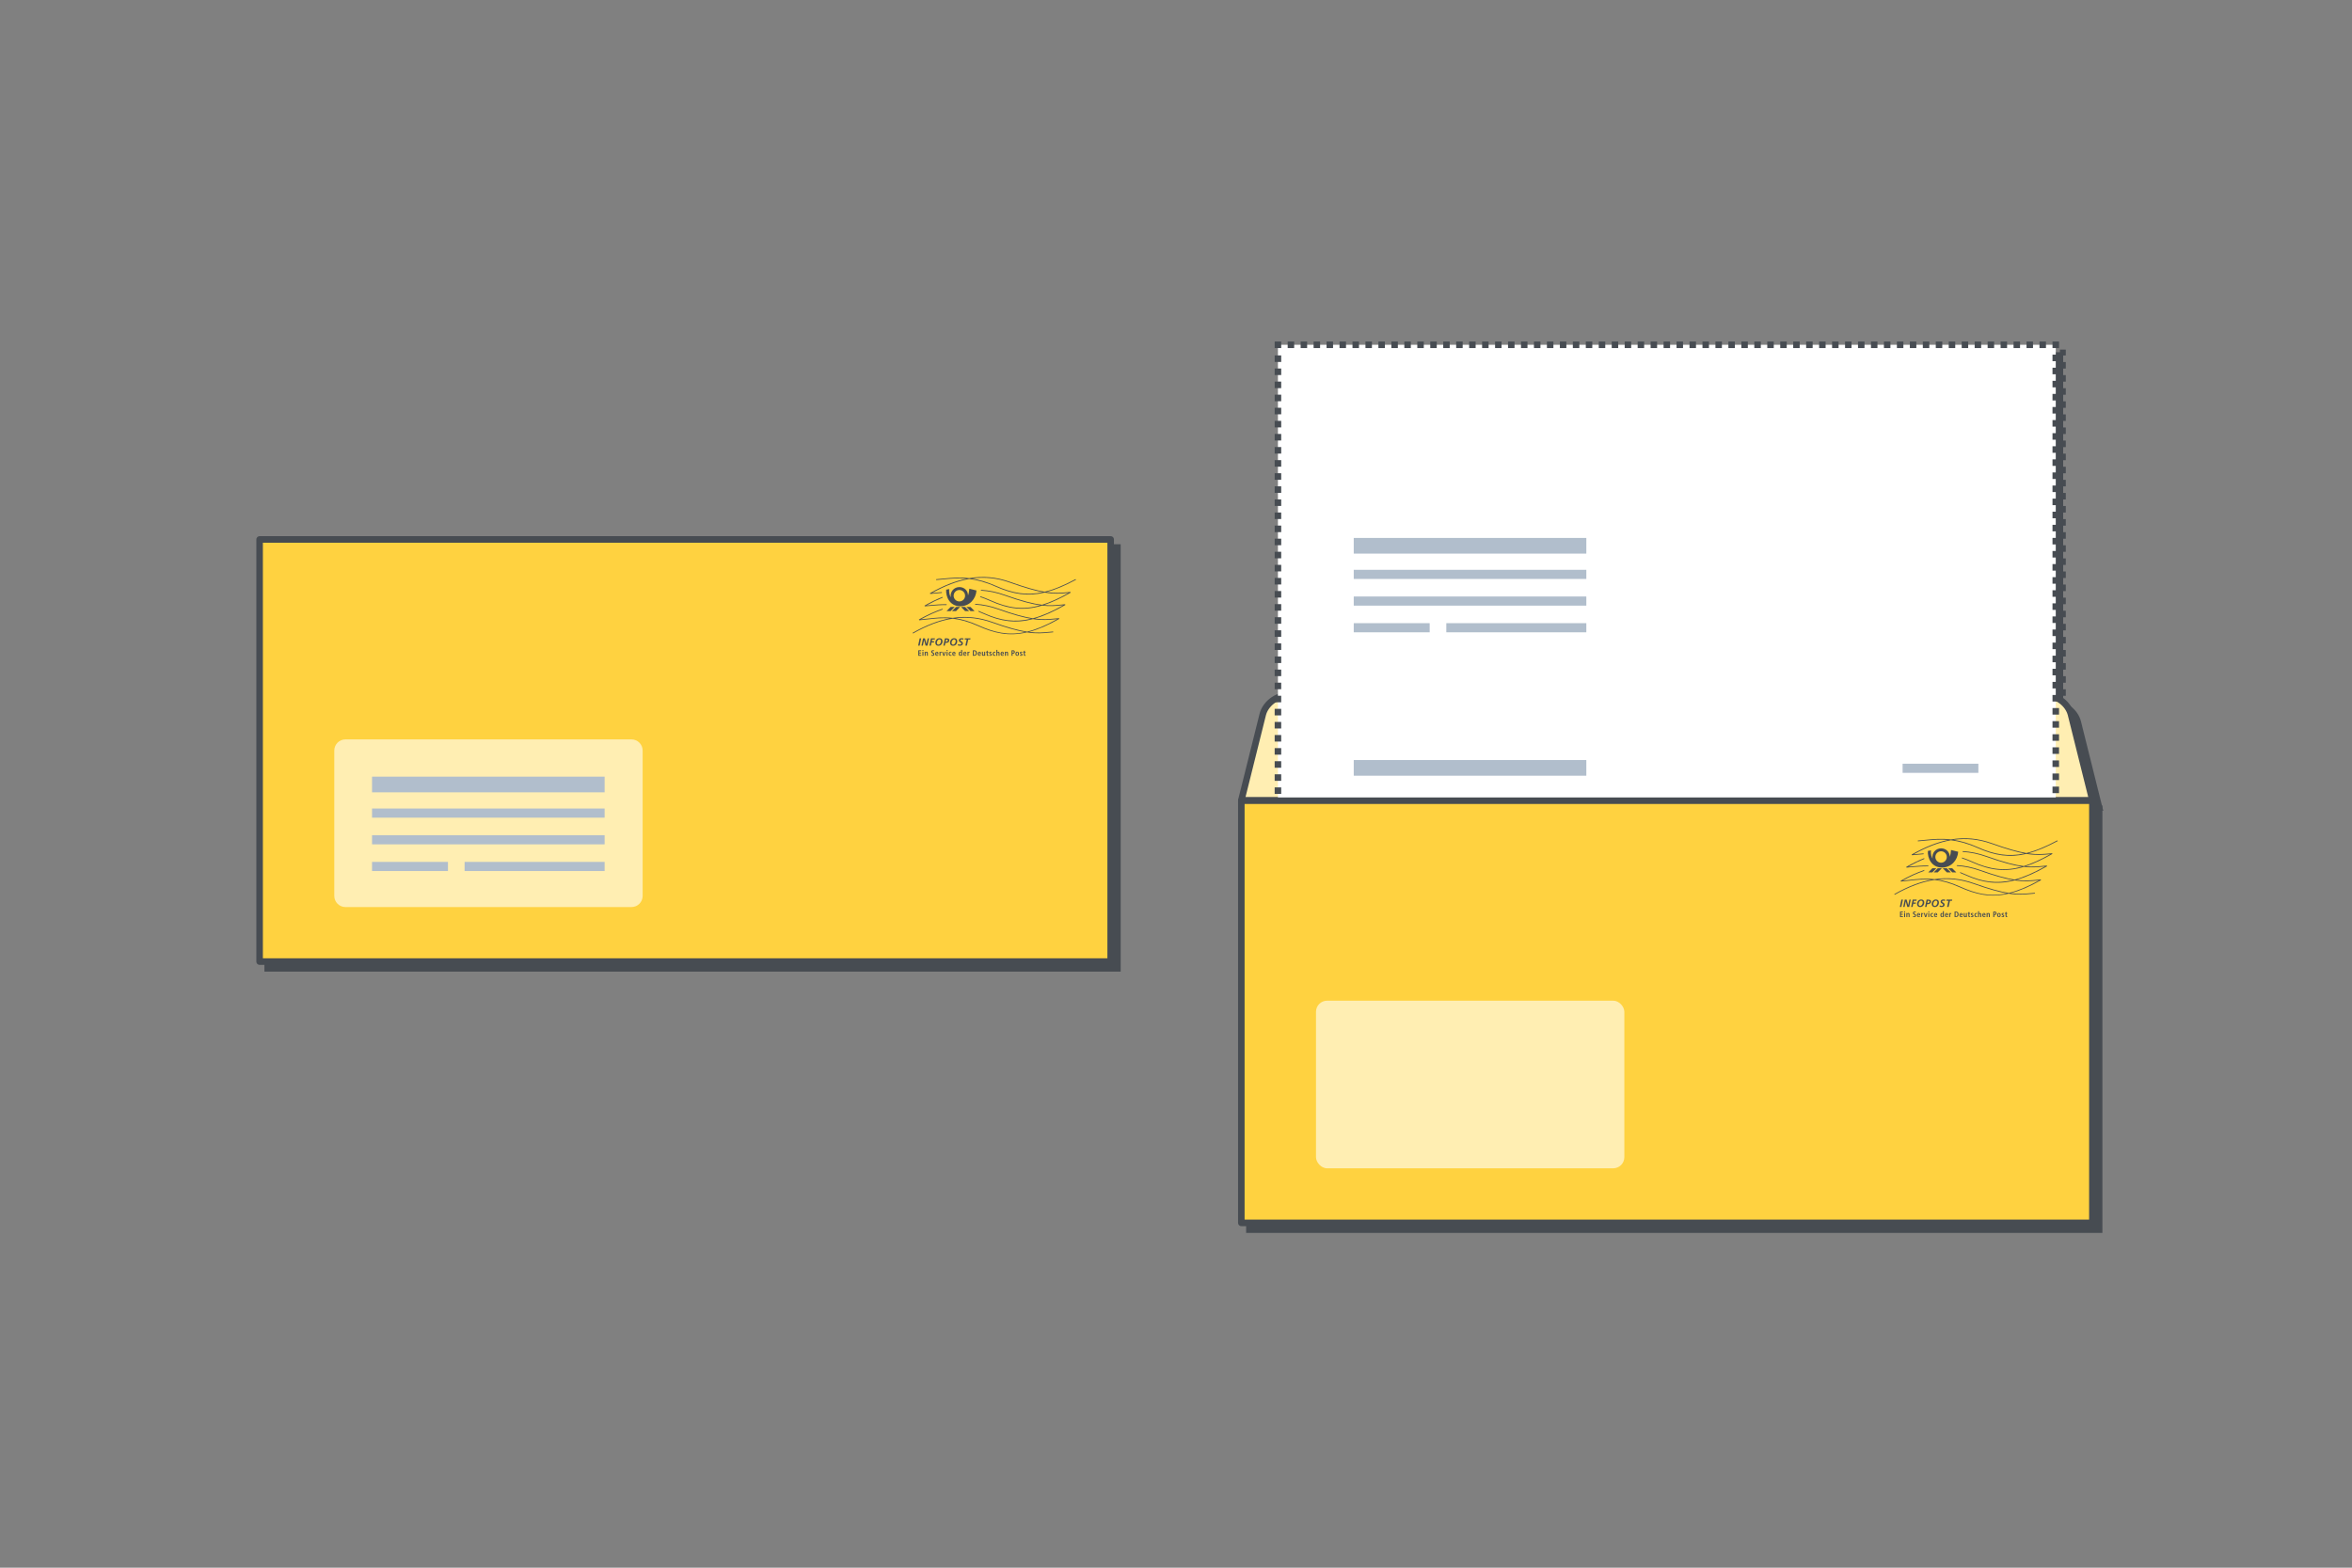 <?xml version="1.0" encoding="UTF-8"?>
<svg xmlns="http://www.w3.org/2000/svg" viewBox="0 0 1800 1200">
  <rect x="0" y="0" width="1800" height="1200" fill="#808080" stroke="none"/>
  <g id="shadow">
    <g>
      <rect x="204.36" y="418.59" width="651.31" height="323.14" style="fill: #474c52; stroke: #474c52; stroke-miterlimit: 10; stroke-width: 4px;"/>
      <g>
        <path d="M1606.98,618.29h-651.31l3.63-14.55h0s2.35-9.43,2.35-9.43l2.26-9.06h0l8.14-32.64c2-8,10.38-14.56,18.63-14.56h581.31c8.25,0,16.63,6.55,18.63,14.56l12.75,51.13h0s3.63,14.55,3.63,14.55Z" style="fill: #474c52; stroke: #474c52; stroke-miterlimit: 10; stroke-width: 4px;"/>
        <g>
          <rect x="983.68" y="269.6" width="595.28" height="641.89" style="fill: #474c52;"/>
          <g>
            <polyline points="1578.96 908.99 1578.96 911.49 1576.46 911.49" style="fill: none; stroke: #474c52; stroke-miterlimit: 10; stroke-width: 4px;"/>
            <line x1="1571.5" y1="911.49" x2="988.66" y2="911.49" style="fill: none; stroke: #474c52; stroke-dasharray: 4.96 4.96; stroke-miterlimit: 10; stroke-width: 4px;"/>
            <polyline points="986.18 911.49 983.68 911.49 983.68 908.99" style="fill: none; stroke: #474c52; stroke-miterlimit: 10; stroke-width: 4px;"/>
            <line x1="983.68" y1="903.97" x2="983.68" y2="274.61" style="fill: none; stroke: #474c52; stroke-dasharray: 5.01 5.01; stroke-miterlimit: 10; stroke-width: 4px;"/>
            <polyline points="983.68 272.1 983.68 269.6 986.18 269.6" style="fill: none; stroke: #474c52; stroke-miterlimit: 10; stroke-width: 4px;"/>
            <line x1="991.14" y1="269.6" x2="1573.98" y2="269.6" style="fill: none; stroke: #474c52; stroke-dasharray: 4.96 4.96; stroke-miterlimit: 10; stroke-width: 4px;"/>
            <polyline points="1576.46 269.6 1578.96 269.6 1578.96 272.1" style="fill: none; stroke: #474c52; stroke-miterlimit: 10; stroke-width: 4px;"/>
            <line x1="1578.96" y1="277.11" x2="1578.96" y2="906.48" style="fill: none; stroke: #474c52; stroke-dasharray: 5.01 5.01; stroke-miterlimit: 10; stroke-width: 4px;"/>
          </g>
        </g>
        <rect x="955.67" y="618.59" width="651.31" height="323.15" style="fill: #474c52; stroke: #474c52; stroke-miterlimit: 10; stroke-width: 4px;"/>
      </g>
    </g>
  </g>
  <g id="icons">
    <g>
      <g>
        <rect x="198.69" y="412.92" width="651.31" height="323.14" style="fill: #ffd240; stroke: #474c52; stroke-linejoin: round; stroke-width: 5px;"/>
        <path d="M264.36,565.98h218.93c4.71,0,8.53,3.82,8.53,8.53v111.27c0,4.71-3.82,8.53-8.53,8.53h-218.93c-4.71,0-8.53-3.82-8.53-8.53v-111.27c0-4.71,3.82-8.53,8.53-8.53Z" style="fill: #ffeeb2;"/>
        <g>
          <polygon points="731.69 464.61 734.77 464.61 731.66 467.77 728.57 467.77 731.69 464.61 731.69 464.61" style="fill: #474c52;"/>
          <polygon points="727.52 464.61 730.61 464.61 727.49 467.77 724.41 467.77 727.52 464.61 727.52 464.61" style="fill: #474c52;"/>
          <polygon points="738.57 464.61 735.49 464.61 738.6 467.77 741.69 467.77 738.57 464.61 738.57 464.61" style="fill: #474c52;"/>
          <polygon points="742.74 464.61 739.65 464.61 742.76 467.77 745.85 467.77 742.74 464.61 742.74 464.61" style="fill: #474c52;"/>
          <path d="M740.85,455.86c.54-1.46.9-3.68.98-5.23l5.48,1.36c-.44,6.43-5.26,12.06-12.41,12.06-8.09,0-11.21-7.38-10.79-12.71l2.38-.41c-.39,3.03.55,5.22,1.2,6.22-.77-4.29,2.47-7.76,6.52-7.77,3.65,0,6.66,2.66,6.65,6.48h0ZM729.83,455.99h0c0-2.42,1.96-4.38,4.38-4.38s4.38,1.96,4.38,4.38-1.96,4.38-4.38,4.38-4.38-1.96-4.38-4.38h0Z" style="fill: #474c52; fill-rule: evenodd;"/>
          <path d="M819.11,453.1s-1.97.2-1.97.2c-5.14.46-9.57.85-16.15-.1,6.81-1.81,14.1-4.92,22.46-9.39l-.28-.53c-8.88,4.75-16.54,7.95-23.7,9.68-6.21-1.05-14.34-3.26-26.47-7.59-10.37-3.69-20.57-4.66-31.28-2.82-7.38-.89-13.7-.27-19.9.34l-5.39.49.05.6,5.4-.49c5.6-.55,11.3-1.11,17.79-.55-8.82,1.8-18.02,5.5-27.97,11.14l.17.56,4.98-.44c1.33-.13,2.67-.25,4.02-.36-.02-.2-.03-.4-.04-.6-1.36.11-2.7.24-4.03.37l-3.54.32c10.14-5.61,19.51-9.19,28.49-10.75,5.92.72,12.53,2.41,20.32,5.88,13.46,5.99,24.65,7.61,37.45,4.53,7.43,1.24,12.15.82,17.69.33l.57-.05c-7.47,4.17-14.08,7.18-20.28,9.07-6.5-.77-15.06-2.87-28.57-7.68-6.12-2.18-12.15-3.43-18.23-3.76l.1.61c5.98.34,11.91,1.57,17.93,3.72,12.63,4.5,20.96,6.63,27.32,7.53-13.11,3.66-24.43,2.22-38.08-3.93-2.7-1.21-5.24-2.2-7.69-3.03l-.19.56c2.42.82,4.96,1.81,7.63,3.01,14.27,6.43,26.01,7.77,39.83,3.58,5.92.69,10.15.29,14.84-.16l1.38-.13c-8.63,4.83-16.2,8.15-23.29,10.02-6.26-.96-14.39-3.09-26.42-7.38-5.85-2.09-11.64-3.31-17.48-3.66l-.56.58c5.97.31,11.88,1.52,17.85,3.65,11.22,4,19.06,6.13,25.16,7.18-12.33,2.94-23.25,1.43-35.8-4.22-1.61-.73-3.16-1.37-4.66-1.96l.45.82c1.29.52,2.61,1.06,3.97,1.68,13.15,5.93,24.53,7.35,37.56,3.93,7.17,1.08,11.9.63,17.22.13l1.36-.13c-8.74,4.88-16.25,7.95-23.06,9.6-6.28-.96-14.44-3.1-26.54-7.41-10.16-3.62-20.09-4.69-30.41-3.13-7.15-.82-13.27-.11-19.28.58l-5.08.52c5.67-3.11,11.09-5.56,16.36-7.39l.48-.81c-5.89,1.98-11.97,4.75-18.36,8.34l.25.59,6.42-.66c5.33-.62,10.75-1.24,16.91-.79-9.01,1.69-18.34,5.35-28.42,11.06l.29.52c10.84-6.14,20.82-9.9,30.44-11.36,5.63.65,11.9,2.26,19.27,5.58,12.28,5.53,23.48,8.2,37.51,4.94,7.28,1.12,12.05.67,17.43.17l2.69-.25-.05-.6-2.69.25c-4.96.47-9.4.89-15.82.05,6.89-1.79,14.47-4.99,23.2-9.96l-.17-.56-2.78.25c-4.92.47-9.34.89-15.69.07,7.07-2.04,14.65-5.49,23.28-10.4l-.17-.56-2.78.25c-4.28.41-8.17.78-13.34.3,6.22-2.04,12.89-5.17,20.41-9.46l-.3-.52h0ZM762.3,448.5h0c-7.01-3.12-13.06-4.81-18.52-5.65,9.9-1.39,19.39-.34,29.02,3.09,11.28,4.02,19.11,6.22,25.17,7.37-12.1,2.6-22.85.9-35.67-4.81h0ZM748.65,478.59h0c-6.51-2.93-12.16-4.53-17.28-5.33,9.45-1.09,18.61.06,27.95,3.39,11.22,4,19.07,6.13,25.18,7.19-13.18,2.8-23.82.17-35.86-5.26h0Z" style="fill: #474c52;"/>
          <path d="M721.27,456.89c-4.45,1.79-9.01,4-13.73,6.68l.17.56,3.95-.33c4.19-.37,8.31-.71,12.67-.66l.23-.3-.25-.31c-4.37-.05-8.49.31-12.7.68l-2.54.21c4.24-2.35,8.36-4.33,12.37-5.95l-.17-.57h0Z" style="fill: #474c52;"/>
          <polygon points="703.83 488.62 705 488.62 703.82 494.21 702.65 494.21 703.83 488.62 703.83 488.62" style="fill: #474c52;"/>
          <polygon points="706.42 488.62 707.84 488.62 709.03 492.86 709.05 492.86 709.96 488.62 711.01 488.62 709.81 494.21 708.37 494.21 707.2 489.93 707.18 489.93 706.29 494.21 705.22 494.21 706.42 488.62 706.42 488.62" style="fill: #474c52;"/>
          <polygon points="712.46 488.62 715.54 488.62 715.35 489.5 713.4 489.5 713.1 490.88 714.97 490.88 714.79 491.76 712.92 491.76 712.41 494.21 711.29 494.21 712.46 488.62 712.46 488.62" style="fill: #474c52;"/>
          <path d="M721.33,490.9c0,.91-.34,1.8-.94,2.47-.58.65-1.43.94-2.37.94-1.38,0-2.2-.99-2.2-2.32,0-.89.31-1.75.88-2.42.61-.7,1.38-1.04,2.3-1.04,1.51,0,2.33.88,2.33,2.37h0ZM717,492.05h0c0,.73.37,1.38,1.17,1.38,1.28,0,1.99-1.54,1.99-2.65,0-.74-.38-1.37-1.19-1.37-1.3,0-1.98,1.51-1.98,2.64h0Z" style="fill: #474c52;"/>
          <path d="M723.07,494.21h-1.12l1.18-5.58h.94c1.03,0,2.45.06,2.45,1.45s-1.11,2.02-2.36,2.02h-.65l-.45,2.12h0ZM723.71,491.21h.4c.62,0,1.25-.32,1.25-1.02,0-.57-.46-.69-.94-.69h-.35l-.36,1.7h0Z" style="fill: #474c52;"/>
          <path d="M732.57,490.9c0,.91-.34,1.8-.94,2.47-.58.65-1.43.94-2.37.94-1.38,0-2.2-.99-2.2-2.32,0-.89.31-1.75.88-2.42.61-.7,1.38-1.04,2.3-1.04,1.51,0,2.33.88,2.33,2.37h0ZM728.23,492.05h0c0,.73.37,1.38,1.18,1.38,1.28,0,1.99-1.54,1.99-2.65,0-.74-.38-1.37-1.19-1.37-1.3,0-1.98,1.51-1.98,2.64h0Z" style="fill: #474c52;"/>
          <path d="M737.09,489.69c-.33-.17-.75-.29-1.16-.29s-.94.16-.94.64c0,.9,1.9.84,1.9,2.39,0,1.37-1.07,1.86-2.3,1.86-.54,0-1.09-.13-1.59-.31l.29-.95c.43.2.89.38,1.37.38.54,0,1.06-.27,1.06-.87,0-1.01-1.9-.85-1.9-2.34,0-1.18,1.01-1.69,2.08-1.69.49,0,.99.06,1.45.25l-.26.92h0Z" style="fill: #474c52;"/>
          <polygon points="738.45 488.62 742.76 488.62 742.57 489.5 741 489.5 739.98 494.21 738.81 494.21 739.83 489.5 738.25 489.5 738.45 488.62 738.45 488.62" style="fill: #474c52;"/>
          <polygon points="702.8 497.79 705 497.79 705 498.41 703.56 498.41 703.56 499.52 704.92 499.52 704.92 500.14 703.56 500.14 703.56 501.37 705.06 501.37 705.06 501.98 702.8 501.98 702.8 497.79 702.8 497.79" style="fill: #474c52;"/>
          <path d="M705.94,497.58h.77v.73h-.77v-.73h0ZM705.95,498.89h.74v3.09h-.74v-3.09h0Z" style="fill: #474c52;"/>
          <path d="M707.63,499.4c0-.19,0-.37-.02-.51h.7c0,.16.02.32.02.47h.02,0c.11-.19.32-.52.82-.52.7,0,.91.52.91,1.15v1.99h-.74v-1.85c0-.47-.12-.67-.43-.67-.39,0-.53.33-.53.73v1.8h-.74v-2.58h0Z" style="fill: #474c52;"/>
          <path d="M712.74,501.17c.15.1.48.26.89.26.34,0,.64-.18.64-.61,0-.3-.17-.43-.55-.63l-.39-.22c-.41-.23-.68-.56-.68-1.1,0-.75.62-1.14,1.32-1.14.44,0,.76.11.88.15l-.04.64c-.19-.07-.43-.18-.79-.18-.38,0-.58.2-.58.49,0,.31.21.43.44.56l.45.25c.49.28.73.54.73,1.13,0,.85-.61,1.26-1.4,1.26-.42,0-.74-.06-.95-.19l.04-.68h0Z" style="fill: #474c52;"/>
          <path d="M718.05,501.83c-.16.07-.48.2-.92.2-1,0-1.43-.71-1.43-1.55,0-.92.49-1.64,1.27-1.64.67,0,1.24.39,1.24,1.65v.14h-1.79c0,.53.21.85.79.85.46,0,.67-.14.81-.24l.04.59h0ZM717.48,500.17h0c0-.55-.18-.82-.52-.82-.39,0-.55.41-.55.82h1.07Z" style="fill: #474c52;"/>
          <path d="M719,499.4c0-.19,0-.37-.02-.51h.67c0,.19.02.38.02.56h.01c.09-.24.32-.61.79-.61.05,0,.08.01.13.02v.7c-.07-.02-.13-.03-.21-.03-.31,0-.64.19-.64.76v1.69h-.74v-2.58h0Z" style="fill: #474c52;"/>
          <polygon points="721 498.89 721.77 498.89 722.4 501.27 722.41 501.27 723.05 498.89 723.77 498.89 722.82 501.98 721.94 501.98 721 498.89 721 498.89" style="fill: #474c52;"/>
          <path d="M724.41,497.58h.77v.73h-.77v-.73h0ZM724.42,498.89h.75v3.09h-.75v-3.09h0Z" style="fill: #474c52;"/>
          <path d="M728.21,501.9c-.17.07-.43.13-.73.13-1.02,0-1.45-.71-1.45-1.59s.46-1.6,1.49-1.6c.23,0,.51.07.65.13l-.04.59c-.13-.07-.32-.15-.52-.15-.56,0-.81.38-.81,1.04,0,.58.28,1.02.85,1.02.18,0,.43-.08.53-.15l.04.59h0Z" style="fill: #474c52;"/>
          <path d="M731.12,501.83c-.16.07-.48.2-.92.2-1,0-1.43-.71-1.43-1.55,0-.92.49-1.64,1.27-1.64.67,0,1.24.39,1.24,1.65v.14h-1.79c0,.53.21.85.78.85.46,0,.67-.14.81-.24l.04.59h0ZM730.56,500.17h0c0-.55-.18-.82-.52-.82-.39,0-.55.41-.55.82h1.07Z" style="fill: #474c52;"/>
          <path d="M736.34,497.48v3.97c0,.22,0,.42.02.53h-.7c-.01-.09-.02-.27-.02-.48h-.02c-.12.27-.34.53-.82.53-.77,0-1.09-.73-1.09-1.59,0-1.01.4-1.6,1.07-1.6.44,0,.69.25.8.49h.01v-1.85h.74ZM735,501.48h0c.44,0,.59-.47.59-1.06s-.17-1.04-.58-1.04-.56.4-.56,1.02c0,.71.11,1.07.54,1.07h0Z" style="fill: #474c52;"/>
          <path d="M739.48,501.83c-.16.07-.48.2-.92.2-1,0-1.43-.71-1.43-1.55,0-.92.49-1.64,1.27-1.64.67,0,1.24.39,1.24,1.65v.14h-1.79c0,.53.21.85.79.85.46,0,.67-.14.81-.24l.04.59h0ZM738.92,500.17h0c0-.55-.18-.82-.52-.82-.39,0-.55.41-.55.82h1.07Z" style="fill: #474c52;"/>
          <path d="M740.43,499.4c0-.19,0-.37-.02-.51h.67c0,.19.02.38.02.56h.01c.09-.24.32-.61.79-.61.05,0,.08.01.13.02v.7c-.07-.02-.13-.03-.21-.03-.31,0-.64.19-.64.76v1.69h-.75v-2.58h0Z" style="fill: #474c52;"/>
          <path d="M744.53,497.79h1.09c1.31,0,2,.71,2,2.09s-.84,2.09-2,2.09h-1.09v-4.19h0ZM745.3,501.39h.26c.86,0,1.25-.59,1.25-1.51s-.39-1.51-1.25-1.51h-.26v3.01h0Z" style="fill: #474c52;"/>
          <path d="M750.61,501.83c-.15.07-.48.2-.92.2-1,0-1.43-.71-1.43-1.55,0-.92.49-1.64,1.27-1.64.67,0,1.24.39,1.24,1.65v.14h-1.79c0,.53.21.85.79.85.46,0,.67-.14.81-.24l.04.59h0ZM750.05,500.17h0c0-.55-.18-.82-.52-.82-.39,0-.55.41-.55.82h1.07Z" style="fill: #474c52;"/>
          <path d="M753.98,501.47c0,.19,0,.37.02.51h-.7c0-.16-.03-.32-.03-.47h-.02s0,0,0,0c-.14.23-.34.52-.82.52-.7,0-.91-.52-.91-1.15v-1.99h.74v1.85c0,.47.13.67.45.67.39,0,.51-.36.51-.76v-1.77h.74v2.58h0Z" style="fill: #474c52;"/>
          <path d="M755.12,498.26l.74-.23v.86h.62v.55h-.62v1.6c0,.33.12.43.34.43.13,0,.23-.04.28-.07v.53c-.12.05-.28.1-.5.1-.55,0-.87-.25-.87-.9v-1.69h-.49v-.55h.49v-.64h0Z" style="fill: #474c52;"/>
          <path d="M757.06,501.26c.12.05.43.2.77.2.27,0,.48-.07.48-.31,0-.12-.06-.23-.33-.39l-.31-.18c-.31-.19-.65-.38-.65-.87,0-.43.42-.88,1.07-.88.4,0,.7.1.78.13l-.04.58c-.19-.07-.38-.14-.65-.14-.3,0-.43.12-.43.3,0,.17.13.26.35.4l.37.23c.38.25.58.42.58.78,0,.57-.48.91-1.15.91-.38,0-.7-.09-.86-.15l.04-.62h0Z" style="fill: #474c52;"/>
          <path d="M761.88,501.9c-.17.07-.43.13-.73.13-1.02,0-1.45-.71-1.45-1.59s.46-1.6,1.49-1.6c.24,0,.51.07.65.13l-.04.59c-.13-.07-.32-.15-.52-.15-.56,0-.81.38-.81,1.04,0,.58.28,1.02.84,1.02.18,0,.43-.08.53-.15l.04.59h0Z" style="fill: #474c52;"/>
          <path d="M762.53,497.48h.74v1.81h.02c.13-.19.3-.44.77-.44.7,0,.91.52.91,1.15v1.99h-.74v-1.85c0-.47-.12-.67-.43-.67-.39,0-.53.33-.53.73v1.8h-.74v-4.5h0Z" style="fill: #474c52;"/>
          <path d="M768.1,501.83c-.15.07-.48.2-.92.2-1,0-1.43-.71-1.43-1.55,0-.92.49-1.64,1.27-1.64.67,0,1.24.39,1.24,1.65v.14h-1.79c0,.53.21.85.79.85.46,0,.67-.14.81-.24l.04.59h0ZM767.54,500.17h0c0-.55-.18-.82-.52-.82-.39,0-.55.41-.55.82h1.07Z" style="fill: #474c52;"/>
          <path d="M769.02,499.4c0-.19,0-.37-.02-.51h.7c0,.16.03.32.03.47h.02,0c.11-.19.32-.52.82-.52.7,0,.91.52.91,1.15v1.99h-.74v-1.85c0-.47-.12-.67-.43-.67-.39,0-.53.33-.53.73v1.8h-.75v-2.58h0Z" style="fill: #474c52;"/>
          <path d="M774.15,497.79h1.2c.87,0,1.31.48,1.31,1.27s-.45,1.28-1.31,1.28h-.43v1.64h-.77v-4.19h0ZM775.21,499.76h0c.48,0,.69-.23.69-.69s-.21-.68-.69-.68h-.29v1.37h.29Z" style="fill: #474c52;"/>
          <path d="M778.49,498.84c.63,0,1.35.33,1.35,1.59s-.73,1.6-1.35,1.6-1.36-.3-1.36-1.6.73-1.59,1.36-1.59h0ZM778.49,501.5h0c.48,0,.59-.55.59-1.07s-.11-1.06-.59-1.06-.59.55-.59,1.06.11,1.07.59,1.07h0Z" style="fill: #474c52;"/>
          <path d="M780.54,501.26c.12.05.43.2.78.2.27,0,.48-.07.48-.31,0-.12-.06-.23-.33-.39l-.3-.18c-.31-.19-.65-.38-.65-.87,0-.43.41-.88,1.07-.88.4,0,.7.1.77.13l-.04.58c-.19-.07-.38-.14-.65-.14-.3,0-.43.12-.43.3,0,.17.13.26.35.4l.37.23c.38.25.58.42.58.78,0,.57-.48.91-1.15.91-.38,0-.7-.09-.86-.15l.04-.62h0Z" style="fill: #474c52;"/>
          <path d="M783.53,498.26l.74-.23v.86h.62v.55h-.62v1.6c0,.33.12.43.34.43.13,0,.23-.04.28-.07v.53c-.11.05-.27.1-.5.1-.55,0-.86-.25-.86-.9v-1.69h-.49v-.55h.49v-.64h0Z" style="fill: #474c52;"/>
        </g>
        <g>
          <line x1="284.72" y1="600.5" x2="462.72" y2="600.5" style="fill: none; stroke: #b1becc; stroke-miterlimit: 10; stroke-width: 12px;"/>
          <line x1="284.72" y1="622.39" x2="462.72" y2="622.39" style="fill: none; stroke: #b1becc; stroke-miterlimit: 10; stroke-width: 7px;"/>
          <line x1="284.72" y1="642.81" x2="462.72" y2="642.81" style="fill: none; stroke: #b1becc; stroke-miterlimit: 10; stroke-width: 7px;"/>
          <line x1="284.72" y1="663.24" x2="342.83" y2="663.24" style="fill: none; stroke: #b1becc; stroke-miterlimit: 10; stroke-width: 7px;"/>
          <line x1="355.56" y1="663.24" x2="462.72" y2="663.24" style="fill: none; stroke: #b1becc; stroke-miterlimit: 10; stroke-width: 7px;"/>
        </g>
      </g>
      <g>
        <path d="M1601.31,612.62h-651.31l3.63-14.55h0s2.35-9.43,2.35-9.43l2.26-9.06h0l8.14-32.64c2-8,10.38-14.56,18.63-14.56h581.31c8.25,0,16.63,6.55,18.63,14.56l12.75,51.13h0s3.63,14.55,3.63,14.55Z" style="fill: #ffeeb2; stroke: #474c52; stroke-linejoin: round; stroke-width: 5px;"/>
        <g>
          <rect x="978.01" y="263.93" width="595.28" height="641.89" style="fill: #fff;"/>
          <g>
            <polyline points="1573.29 903.32 1573.29 905.82 1570.79 905.82" style="fill: none; stroke: #474c52; stroke-miterlimit: 10; stroke-width: 5px;"/>
            <line x1="1565.83" y1="905.82" x2="982.99" y2="905.82" style="fill: none; stroke: #474c52; stroke-dasharray: 4.96 4.96; stroke-miterlimit: 10; stroke-width: 5px;"/>
            <polyline points="980.51 905.82 978.01 905.82 978.01 903.32" style="fill: none; stroke: #474c52; stroke-miterlimit: 10; stroke-width: 5px;"/>
            <line x1="978.01" y1="898.3" x2="978.01" y2="268.94" style="fill: none; stroke: #474c52; stroke-dasharray: 5.01 5.01; stroke-miterlimit: 10; stroke-width: 5px;"/>
            <polyline points="978.01 266.43 978.01 263.93 980.51 263.93" style="fill: none; stroke: #474c52; stroke-miterlimit: 10; stroke-width: 5px;"/>
            <line x1="985.47" y1="263.93" x2="1568.31" y2="263.93" style="fill: none; stroke: #474c52; stroke-dasharray: 4.96 4.96; stroke-miterlimit: 10; stroke-width: 5px;"/>
            <polyline points="1570.79 263.93 1573.29 263.93 1573.29 266.43" style="fill: none; stroke: #474c52; stroke-miterlimit: 10; stroke-width: 5px;"/>
            <line x1="1573.29" y1="271.45" x2="1573.29" y2="900.81" style="fill: none; stroke: #474c52; stroke-dasharray: 5.01 5.01; stroke-miterlimit: 10; stroke-width: 5px;"/>
          </g>
        </g>
        <rect x="950" y="612.92" width="651.31" height="323.15" style="fill: #ffd240; stroke: #474c52; stroke-linejoin: round; stroke-width: 5px;"/>
        <rect x="1007.14" y="765.97" width="235.98" height="128.32" rx="8.53" ry="8.53" style="fill: #ffeeb2;"/>
        <g>
          <line x1="1036.03" y1="417.77" x2="1214.03" y2="417.77" style="fill: none; stroke: #b1becc; stroke-miterlimit: 10; stroke-width: 12px;"/>
          <line x1="1036.03" y1="439.66" x2="1214.03" y2="439.66" style="fill: none; stroke: #b1becc; stroke-miterlimit: 10; stroke-width: 7px;"/>
          <line x1="1036.03" y1="460.09" x2="1214.03" y2="460.09" style="fill: none; stroke: #b1becc; stroke-miterlimit: 10; stroke-width: 7px;"/>
          <line x1="1036.03" y1="480.51" x2="1094.14" y2="480.51" style="fill: none; stroke: #b1becc; stroke-miterlimit: 10; stroke-width: 7px;"/>
          <line x1="1106.87" y1="480.51" x2="1214.03" y2="480.51" style="fill: none; stroke: #b1becc; stroke-miterlimit: 10; stroke-width: 7px;"/>
        </g>
        <g>
          <line x1="1036.03" y1="587.78" x2="1214.03" y2="587.78" style="fill: none; stroke: #b1becc; stroke-miterlimit: 10; stroke-width: 12px;"/>
          <line x1="1456.08" y1="588.09" x2="1514.06" y2="588.09" style="fill: none; stroke: #b1becc; stroke-miterlimit: 10; stroke-width: 7px;"/>
        </g>
        <g>
          <polygon points="1483 664.61 1486.08 664.61 1482.97 667.76 1479.88 667.76 1483 664.61 1483 664.61" style="fill: #474c52;"/>
          <polygon points="1478.84 664.61 1481.92 664.61 1478.81 667.76 1475.72 667.76 1478.84 664.61 1478.84 664.61" style="fill: #474c52;"/>
          <polygon points="1489.89 664.61 1486.8 664.61 1489.92 667.76 1493 667.76 1489.89 664.61 1489.89 664.61" style="fill: #474c52;"/>
          <polygon points="1494.05 664.61 1490.96 664.61 1494.08 667.76 1497.17 667.76 1494.05 664.61 1494.05 664.61" style="fill: #474c52;"/>
          <path d="M1492.16,655.86c.54-1.46.9-3.68.98-5.23l5.48,1.36c-.44,6.43-5.26,12.06-12.41,12.06-8.09,0-11.21-7.38-10.79-12.71l2.38-.41c-.39,3.03.55,5.22,1.2,6.22-.77-4.29,2.47-7.76,6.52-7.77,3.65,0,6.66,2.66,6.65,6.48h0ZM1481.14,655.99h0c0-2.42,1.96-4.38,4.38-4.38s4.38,1.96,4.38,4.38-1.96,4.38-4.38,4.38-4.38-1.96-4.38-4.38h0Z" style="fill: #474c52; fill-rule: evenodd;"/>
          <path d="M1570.42,653.1s-1.97.2-1.97.2c-5.14.46-9.57.85-16.15-.1,6.81-1.81,14.1-4.92,22.46-9.39l-.28-.53c-8.88,4.75-16.54,7.95-23.7,9.68-6.21-1.05-14.34-3.26-26.47-7.59-10.37-3.69-20.57-4.66-31.28-2.82-7.38-.89-13.7-.27-19.9.34l-5.39.49.05.6,5.4-.49c5.6-.55,11.3-1.11,17.79-.55-8.82,1.8-18.02,5.5-27.97,11.14l.17.56,4.98-.44c1.33-.13,2.67-.25,4.02-.36-.02-.2-.03-.4-.04-.6-1.36.11-2.7.24-4.03.37l-3.54.32c10.14-5.61,19.51-9.19,28.49-10.75,5.92.72,12.53,2.41,20.32,5.88,13.46,5.99,24.65,7.61,37.45,4.53,7.43,1.24,12.15.82,17.69.33l.57-.05c-7.47,4.17-14.08,7.18-20.28,9.07-6.5-.77-15.06-2.87-28.57-7.68-6.12-2.18-12.15-3.43-18.23-3.76l.1.61c5.98.34,11.91,1.57,17.93,3.72,12.63,4.5,20.96,6.63,27.32,7.53-13.11,3.66-24.43,2.22-38.08-3.93-2.7-1.21-5.24-2.2-7.69-3.03l-.19.56c2.42.82,4.96,1.81,7.63,3.01,14.27,6.43,26.01,7.77,39.83,3.58,5.92.69,10.15.29,14.84-.16l1.38-.13c-8.63,4.83-16.2,8.15-23.29,10.02-6.26-.96-14.39-3.09-26.42-7.38-5.85-2.09-11.64-3.31-17.48-3.66l-.56.58c5.97.31,11.88,1.52,17.85,3.65,11.22,4,19.06,6.13,25.16,7.18-12.33,2.94-23.25,1.43-35.8-4.22-1.61-.73-3.16-1.37-4.66-1.96l.45.82c1.29.52,2.61,1.06,3.97,1.68,13.15,5.93,24.53,7.35,37.56,3.93,7.17,1.08,11.9.63,17.22.13l1.36-.13c-8.74,4.88-16.25,7.95-23.06,9.6-6.28-.96-14.44-3.1-26.54-7.41-10.16-3.62-20.09-4.69-30.41-3.13-7.15-.82-13.27-.11-19.28.58l-5.08.52c5.67-3.11,11.09-5.56,16.36-7.39l.48-.81c-5.89,1.98-11.97,4.75-18.36,8.34l.25.59,6.42-.66c5.33-.62,10.75-1.24,16.91-.79-9.01,1.69-18.34,5.35-28.42,11.06l.29.52c10.84-6.14,20.82-9.9,30.44-11.36,5.63.65,11.9,2.26,19.27,5.58,12.28,5.53,23.48,8.2,37.51,4.94,7.28,1.12,12.05.67,17.43.17l2.69-.25-.05-.6-2.69.25c-4.96.47-9.4.89-15.82.05,6.89-1.79,14.47-4.99,23.2-9.96l-.17-.56-2.78.25c-4.92.47-9.34.89-15.69.07,7.07-2.04,14.65-5.49,23.28-10.4l-.17-.56-2.78.25c-4.28.41-8.17.78-13.34.3,6.22-2.04,12.89-5.17,20.41-9.46l-.3-.52h0ZM1513.62,648.49h0c-7.01-3.12-13.06-4.81-18.52-5.65,9.9-1.39,19.39-.34,29.02,3.09,11.28,4.02,19.11,6.22,25.17,7.37-12.1,2.6-22.85.9-35.67-4.81h0ZM1499.96,678.59h0c-6.51-2.93-12.16-4.53-17.28-5.33,9.45-1.09,18.61.06,27.95,3.39,11.22,4,19.07,6.13,25.18,7.19-13.18,2.8-23.82.17-35.86-5.26h0Z" style="fill: #474c52;"/>
          <path d="M1472.59,656.88c-4.45,1.79-9.01,4-13.73,6.68l.17.56,3.95-.33c4.19-.37,8.31-.71,12.67-.66l.23-.3-.25-.31c-4.37-.05-8.49.31-12.7.68l-2.54.21c4.24-2.35,8.36-4.33,12.37-5.95l-.17-.57h0Z" style="fill: #474c52;"/>
          <polygon points="1455.14 688.62 1456.31 688.62 1455.13 694.2 1453.97 694.2 1455.14 688.62 1455.14 688.62" style="fill: #474c52;"/>
          <polygon points="1457.73 688.62 1459.15 688.62 1460.34 692.86 1460.36 692.86 1461.27 688.62 1462.33 688.62 1461.12 694.2 1459.68 694.2 1458.51 689.92 1458.5 689.92 1457.61 694.2 1456.54 694.2 1457.73 688.62 1457.73 688.62" style="fill: #474c52;"/>
          <polygon points="1463.78 688.62 1466.86 688.62 1466.66 689.5 1464.71 689.5 1464.42 690.88 1466.28 690.88 1466.1 691.76 1464.23 691.76 1463.72 694.2 1462.6 694.2 1463.78 688.62 1463.78 688.62" style="fill: #474c52;"/>
          <path d="M1472.65,690.89c0,.91-.34,1.8-.94,2.47-.58.65-1.43.94-2.37.94-1.38,0-2.2-.99-2.2-2.32,0-.89.31-1.75.88-2.42.61-.7,1.38-1.04,2.3-1.04,1.51,0,2.33.88,2.33,2.37h0ZM1468.31,692.04h0c0,.73.37,1.38,1.17,1.38,1.28,0,1.99-1.54,1.99-2.65,0-.74-.38-1.37-1.19-1.37-1.3,0-1.98,1.51-1.98,2.64h0Z" style="fill: #474c52;"/>
          <path d="M1474.38,694.2h-1.12l1.18-5.58h.94c1.03,0,2.45.06,2.45,1.45s-1.11,2.02-2.36,2.02h-.65l-.45,2.12h0ZM1475.02,691.2h.4c.62,0,1.25-.32,1.25-1.02,0-.57-.46-.69-.94-.69h-.35l-.36,1.7h0Z" style="fill: #474c52;"/>
          <path d="M1483.88,690.89c0,.91-.34,1.8-.94,2.47-.58.65-1.43.94-2.37.94-1.38,0-2.2-.99-2.2-2.32,0-.89.31-1.75.88-2.42.61-.7,1.38-1.04,2.3-1.04,1.51,0,2.33.88,2.33,2.37h0ZM1479.54,692.04h0c0,.73.37,1.38,1.18,1.38,1.28,0,1.99-1.54,1.99-2.65,0-.74-.38-1.37-1.19-1.37-1.3,0-1.98,1.51-1.98,2.64h0Z" style="fill: #474c52;"/>
          <path d="M1488.41,689.69c-.33-.17-.75-.29-1.16-.29s-.94.16-.94.64c0,.9,1.9.84,1.9,2.39,0,1.37-1.07,1.86-2.3,1.86-.54,0-1.09-.13-1.59-.31l.29-.95c.43.2.89.38,1.37.38.54,0,1.06-.27,1.06-.87,0-1.01-1.9-.85-1.9-2.34,0-1.18,1.01-1.69,2.08-1.69.49,0,.99.06,1.45.25l-.26.92h0Z" style="fill: #474c52;"/>
          <polygon points="1489.76 688.62 1494.07 688.62 1493.89 689.5 1492.31 689.5 1491.29 694.2 1490.13 694.2 1491.14 689.5 1489.57 689.5 1489.76 688.62 1489.76 688.62" style="fill: #474c52;"/>
          <polygon points="1454.11 697.79 1456.31 697.79 1456.31 698.4 1454.88 698.4 1454.88 699.52 1456.23 699.52 1456.23 700.13 1454.88 700.13 1454.88 701.37 1456.37 701.37 1456.37 701.98 1454.11 701.98 1454.11 697.79 1454.11 697.79" style="fill: #474c52;"/>
          <path d="M1457.25,697.58h.77v.73h-.77v-.73h0ZM1457.27,698.89h.74v3.09h-.74v-3.09h0Z" style="fill: #474c52;"/>
          <path d="M1458.95,699.4c0-.19,0-.37-.02-.51h.7c0,.16.02.32.02.47h.02,0c.11-.19.32-.52.82-.52.7,0,.91.52.91,1.15v1.99h-.74v-1.85c0-.47-.12-.67-.43-.67-.39,0-.53.33-.53.73v1.8h-.74v-2.58h0Z" style="fill: #474c52;"/>
          <path d="M1464.06,701.17c.15.1.48.26.89.26.34,0,.64-.18.64-.61,0-.3-.17-.43-.55-.63l-.39-.22c-.41-.23-.68-.56-.68-1.1,0-.75.62-1.14,1.32-1.14.44,0,.76.11.88.15l-.04.64c-.19-.07-.43-.18-.79-.18-.38,0-.58.2-.58.49,0,.31.21.43.44.56l.45.25c.49.28.73.54.73,1.13,0,.85-.61,1.26-1.4,1.26-.42,0-.74-.06-.95-.19l.04-.68h0Z" style="fill: #474c52;"/>
          <path d="M1469.36,701.83c-.16.07-.48.2-.92.2-1,0-1.43-.71-1.43-1.55,0-.92.49-1.64,1.27-1.64.67,0,1.24.39,1.24,1.65v.14h-1.79c0,.53.21.85.79.85.46,0,.67-.14.81-.24l.04.59h0ZM1468.8,700.17h0c0-.55-.18-.82-.52-.82-.39,0-.55.41-.55.82h1.07Z" style="fill: #474c52;"/>
          <path d="M1470.31,699.4c0-.19,0-.37-.02-.51h.67c0,.19.02.38.02.56h.01c.09-.24.32-.61.79-.61.05,0,.08.01.13.02v.7c-.07-.02-.13-.03-.21-.03-.31,0-.64.19-.64.76v1.69h-.74v-2.58h0Z" style="fill: #474c52;"/>
          <polygon points="1472.31 698.89 1473.08 698.89 1473.71 701.27 1473.72 701.27 1474.36 698.89 1475.08 698.89 1474.13 701.98 1473.25 701.98 1472.31 698.89 1472.31 698.89" style="fill: #474c52;"/>
          <path d="M1475.73,697.58h.77v.73h-.77v-.73h0ZM1475.74,698.89h.75v3.09h-.75v-3.09h0Z" style="fill: #474c52;"/>
          <path d="M1479.52,701.9c-.17.07-.43.13-.73.13-1.02,0-1.45-.71-1.45-1.59s.46-1.6,1.49-1.6c.23,0,.51.07.65.13l-.04.59c-.13-.07-.32-.15-.52-.15-.56,0-.81.38-.81,1.04,0,.58.28,1.02.85,1.02.18,0,.43-.08.53-.15l.04.59h0Z" style="fill: #474c52;"/>
          <path d="M1482.43,701.83c-.16.07-.48.2-.92.2-1,0-1.43-.71-1.43-1.55,0-.92.49-1.64,1.27-1.64.67,0,1.24.39,1.24,1.65v.14h-1.79c0,.53.21.85.78.85.46,0,.67-.14.81-.24l.04.59h0ZM1481.87,700.17h0c0-.55-.18-.82-.52-.82-.39,0-.55.41-.55.82h1.07Z" style="fill: #474c52;"/>
          <path d="M1487.65,697.48v3.97c0,.22,0,.42.02.53h-.7c-.01-.09-.02-.27-.02-.48h-.02c-.12.27-.34.53-.82.53-.77,0-1.09-.73-1.09-1.59,0-1.01.4-1.6,1.07-1.6.44,0,.69.25.8.49h.01v-1.85h.74ZM1486.32,701.48h0c.44,0,.59-.47.59-1.06s-.17-1.04-.58-1.04-.56.4-.56,1.02c0,.71.11,1.07.54,1.07h0Z" style="fill: #474c52;"/>
          <path d="M1490.79,701.83c-.16.07-.48.2-.92.2-1,0-1.43-.71-1.43-1.55,0-.92.49-1.64,1.27-1.64.67,0,1.24.39,1.24,1.65v.14h-1.79c0,.53.21.85.79.85.46,0,.67-.14.81-.24l.04.59h0ZM1490.23,700.17h0c0-.55-.18-.82-.52-.82-.39,0-.55.41-.55.82h1.07Z" style="fill: #474c52;"/>
          <path d="M1491.74,699.4c0-.19,0-.37-.02-.51h.67c0,.19.02.38.02.56h.01c.09-.24.32-.61.79-.61.05,0,.08.01.13.02v.7c-.07-.02-.13-.03-.21-.03-.31,0-.64.19-.64.76v1.69h-.75v-2.58h0Z" style="fill: #474c52;"/>
          <path d="M1495.84,697.79h1.09c1.31,0,2,.71,2,2.09s-.84,2.09-2,2.09h-1.09v-4.19h0ZM1496.61,701.39h.26c.86,0,1.25-.59,1.25-1.51s-.39-1.51-1.25-1.51h-.26v3.01h0Z" style="fill: #474c52;"/>
          <path d="M1501.92,701.83c-.15.07-.48.2-.92.2-1,0-1.43-.71-1.43-1.55,0-.92.49-1.64,1.27-1.64.67,0,1.24.39,1.24,1.65v.14h-1.79c0,.53.21.85.79.85.46,0,.67-.14.81-.24l.04.59h0ZM1501.36,700.17h0c0-.55-.18-.82-.52-.82-.39,0-.55.41-.55.82h1.07Z" style="fill: #474c52;"/>
          <path d="M1505.29,701.47c0,.19,0,.37.02.51h-.7c0-.16-.03-.32-.03-.47h-.02s0,0,0,0c-.14.23-.34.52-.82.52-.7,0-.91-.52-.91-1.15v-1.99h.74v1.85c0,.47.13.67.45.67.39,0,.51-.36.51-.76v-1.77h.74v2.58h0Z" style="fill: #474c52;"/>
          <path d="M1506.43,698.25l.74-.23v.86h.62v.55h-.62v1.6c0,.33.12.43.34.43.13,0,.23-.04.28-.07v.53c-.12.05-.28.1-.5.1-.55,0-.87-.25-.87-.9v-1.69h-.49v-.55h.49v-.64h0Z" style="fill: #474c52;"/>
          <path d="M1508.37,701.26c.12.05.43.2.77.2.27,0,.48-.07.48-.31,0-.12-.06-.23-.33-.39l-.31-.18c-.31-.19-.65-.38-.65-.87,0-.43.42-.88,1.07-.88.4,0,.7.1.78.13l-.04.58c-.19-.07-.38-.14-.65-.14-.3,0-.43.12-.43.3,0,.17.13.26.35.4l.37.23c.38.25.58.42.58.78,0,.57-.48.91-1.15.91-.38,0-.7-.09-.86-.15l.04-.62h0Z" style="fill: #474c52;"/>
          <path d="M1513.19,701.9c-.17.07-.43.13-.73.13-1.02,0-1.45-.71-1.45-1.59s.46-1.6,1.49-1.6c.24,0,.51.07.65.13l-.04.59c-.13-.07-.32-.15-.52-.15-.56,0-.81.38-.81,1.04,0,.58.28,1.02.84,1.02.18,0,.43-.08.53-.15l.04.59h0Z" style="fill: #474c52;"/>
          <path d="M1513.84,697.48h.74v1.81h.02c.13-.19.3-.44.77-.44.7,0,.91.52.91,1.15v1.99h-.74v-1.85c0-.47-.12-.67-.43-.67-.39,0-.53.33-.53.73v1.8h-.74v-4.5h0Z" style="fill: #474c52;"/>
          <path d="M1519.41,701.83c-.15.07-.48.2-.92.2-1,0-1.43-.71-1.43-1.55,0-.92.49-1.64,1.27-1.64.67,0,1.24.39,1.24,1.65v.14h-1.79c0,.53.21.85.79.85.46,0,.67-.14.81-.24l.04.59h0ZM1518.85,700.17h0c0-.55-.18-.82-.52-.82-.39,0-.55.41-.55.82h1.07Z" style="fill: #474c52;"/>
          <path d="M1520.34,699.4c0-.19,0-.37-.02-.51h.7c0,.16.03.32.03.47h.02,0c.11-.19.32-.52.82-.52.7,0,.91.52.91,1.15v1.99h-.74v-1.85c0-.47-.12-.67-.43-.67-.39,0-.53.33-.53.73v1.8h-.75v-2.58h0Z" style="fill: #474c52;"/>
          <path d="M1525.46,697.79h1.2c.87,0,1.31.48,1.31,1.27s-.45,1.28-1.31,1.28h-.43v1.64h-.77v-4.19h0ZM1526.52,699.75h0c.48,0,.69-.23.69-.69s-.21-.68-.69-.68h-.29v1.37h.29Z" style="fill: #474c52;"/>
          <path d="M1529.8,698.84c.63,0,1.35.33,1.35,1.59s-.73,1.6-1.35,1.6-1.36-.3-1.36-1.6.73-1.59,1.36-1.59h0ZM1529.8,701.5h0c.48,0,.59-.55.59-1.07s-.11-1.06-.59-1.06-.59.55-.59,1.06.11,1.07.59,1.07h0Z" style="fill: #474c52;"/>
          <path d="M1531.85,701.26c.12.05.43.2.78.2.27,0,.48-.07.48-.31,0-.12-.06-.23-.33-.39l-.3-.18c-.31-.19-.65-.38-.65-.87,0-.43.41-.88,1.07-.88.4,0,.7.1.77.13l-.04.58c-.19-.07-.38-.14-.65-.14-.3,0-.43.12-.43.3,0,.17.13.26.35.4l.37.23c.38.25.58.42.58.78,0,.57-.48.91-1.15.91-.38,0-.7-.09-.86-.15l.04-.62h0Z" style="fill: #474c52;"/>
          <path d="M1534.84,698.25l.74-.23v.86h.62v.55h-.62v1.6c0,.33.12.43.34.43.13,0,.23-.04.28-.07v.53c-.11.05-.27.1-.5.1-.55,0-.86-.25-.86-.9v-1.69h-.49v-.55h.49v-.64h0Z" style="fill: #474c52;"/>
        </g>
      </g>
    </g>
  </g>
</svg>